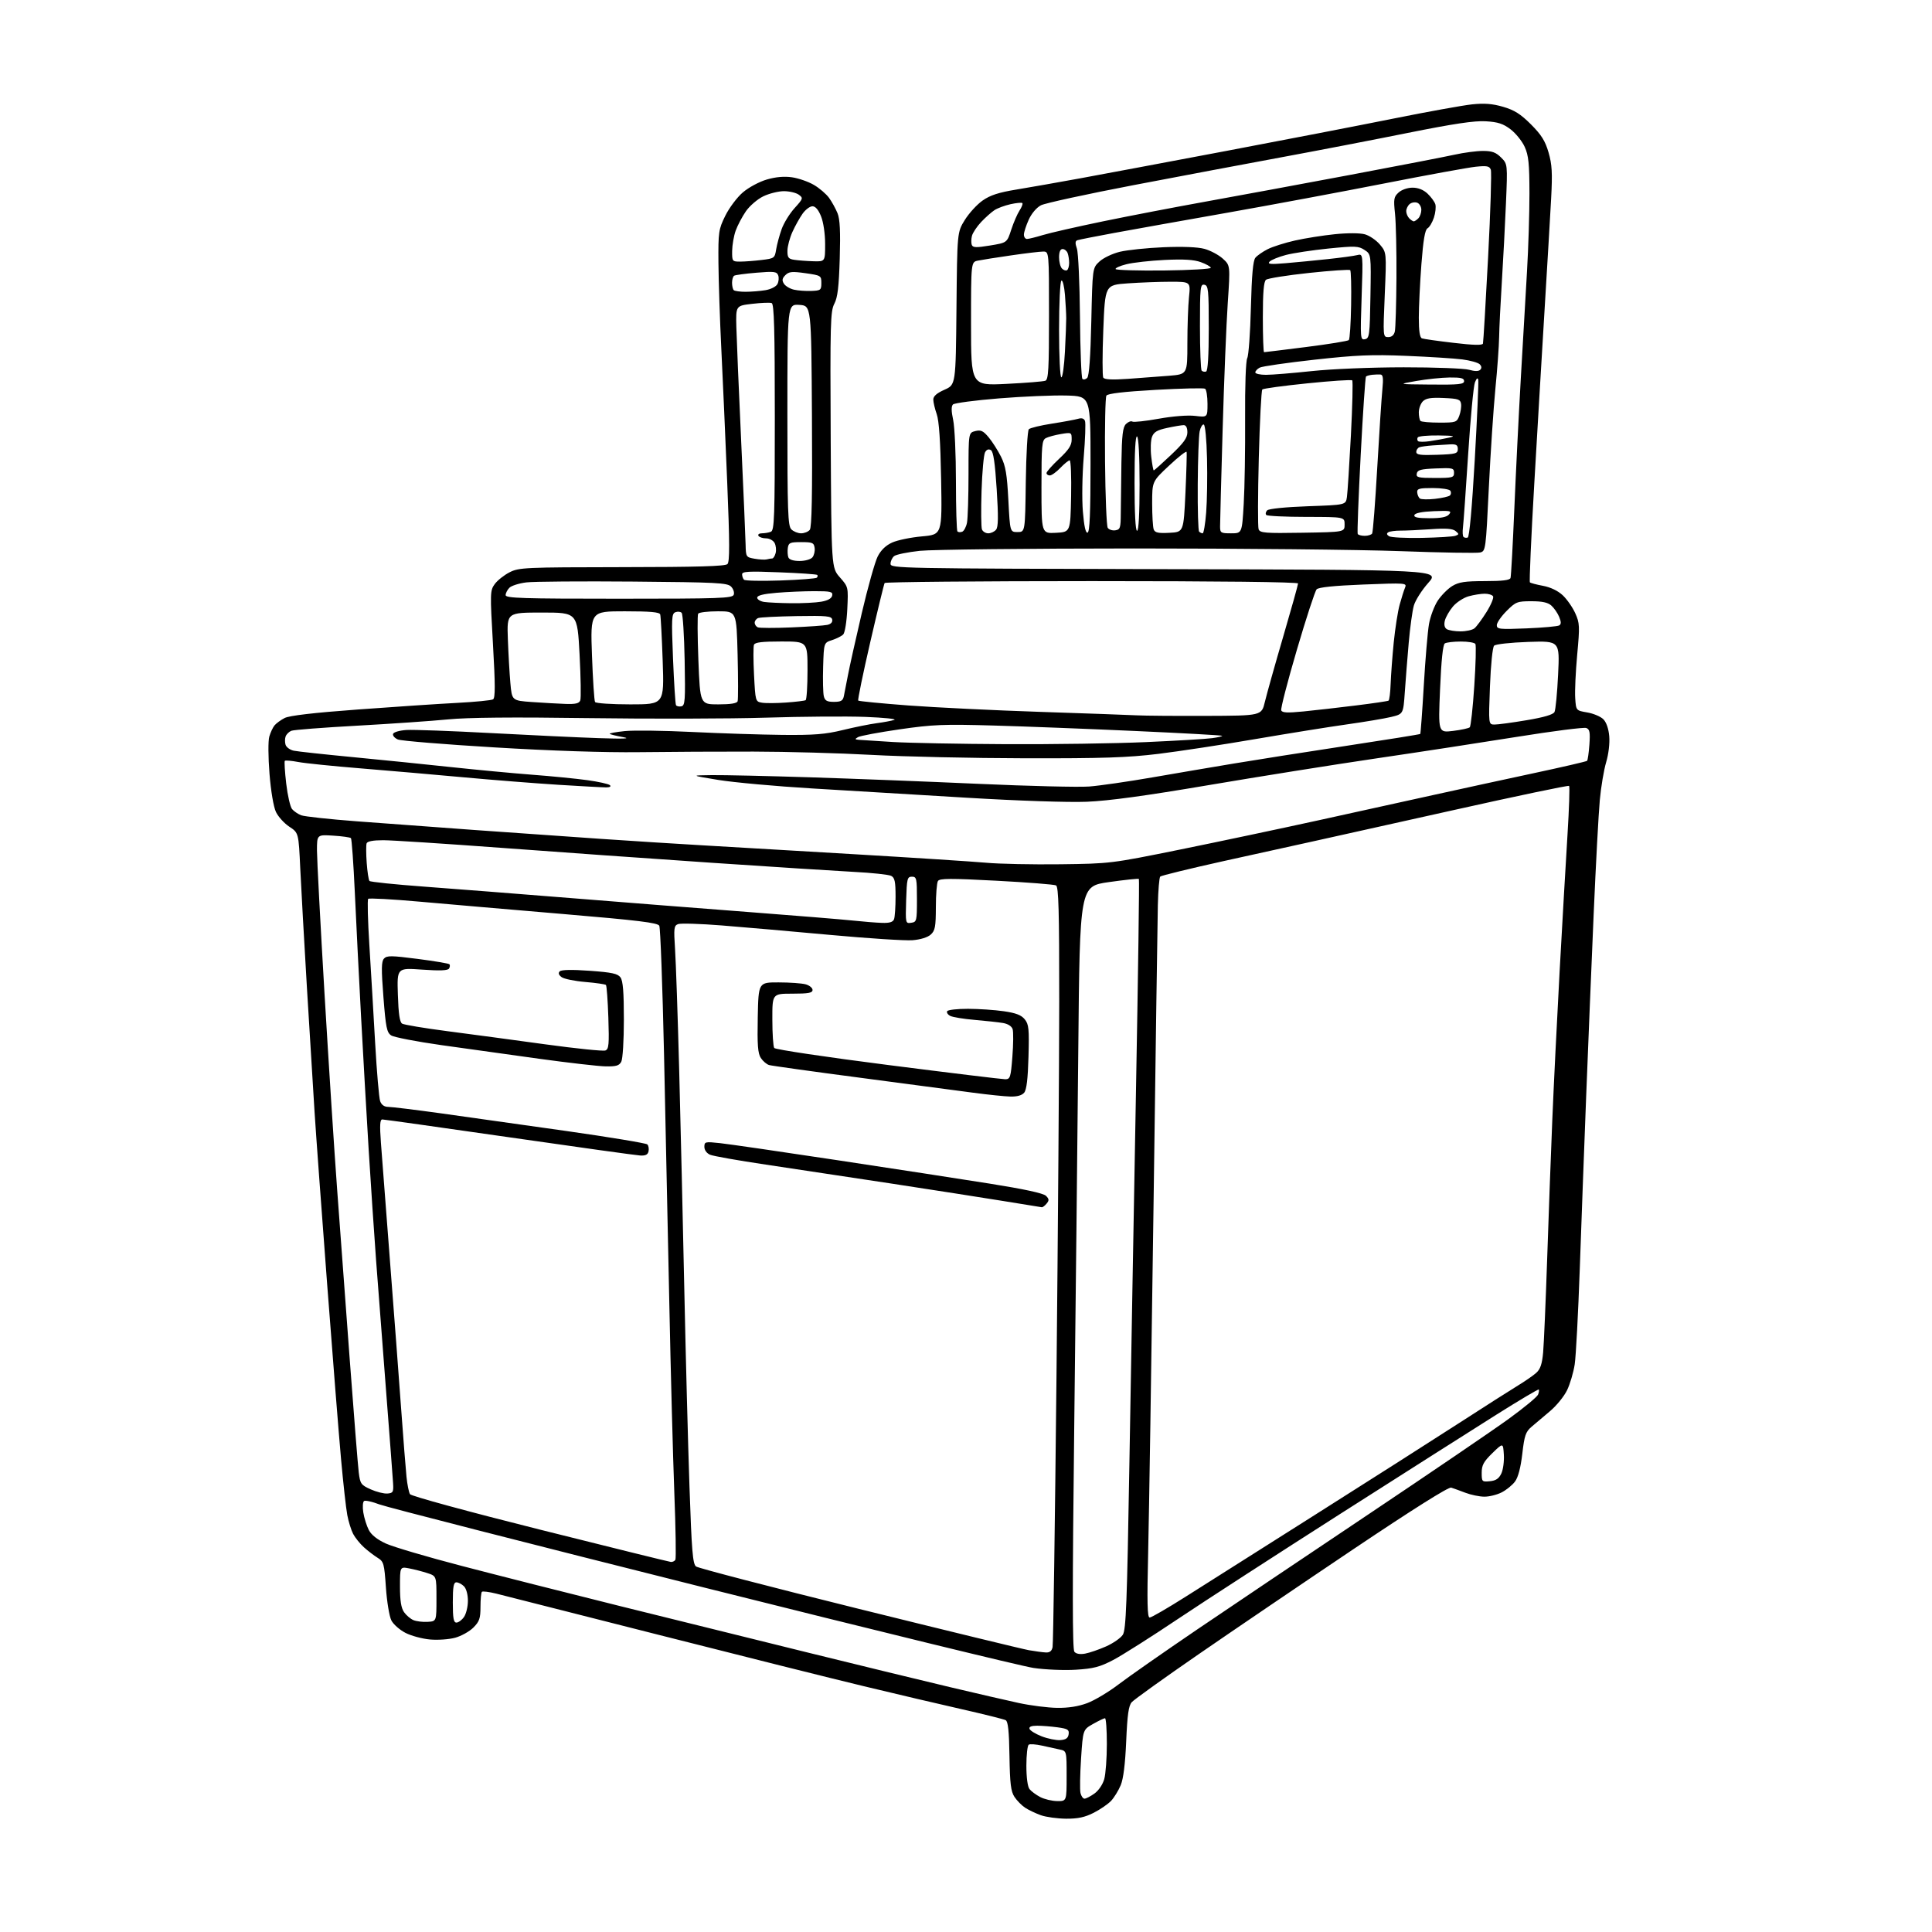 <?xml version="1.0" encoding="UTF-8" standalone="no"?>
<svg 
  version="1.1" 
  xmlns="http://www.w3.org/2000/svg" 
  xmlns:xlink="http://www.w3.org/1999/xlink" 
  xmlns:svg="http://www.w3.org/2000/svg"
  xmlns:rdf="http://www.w3.org/1999/02/22-rdf-syntax-ns#"
  xmlns:cc="http://creativecommons.org/ns#"
  xmlns:dc="http://purl.org/dc/elements/1.1/"
  viewBox="0 0 768 768"
  width="768"
  height="768"
>
<style>svg {background-color: white; }</style>"
<path stroke="none" fill="black" fill-rule="evenodd" d="M423.78,722.96C420.33,722.93 415.82,722.31 413.76,721.58C411.70,720.84 408.90,719.51 407.52,718.61C406.15,717.71 404.23,715.76 403.26,714.28C401.83,712.10 401.46,709.05 401.28,698.05C401.13,688.23 400.72,684.31 399.78,683.80C399.08,683.42 391.30,681.48 382.50,679.48C373.70,677.49 356.15,673.37 343.50,670.32C330.85,667.28 293.95,658.04 261.50,649.79C229.05,641.54 200.17,634.21 197.31,633.50C194.46,632.79 191.87,632.46 191.56,632.77C191.25,633.08 191.00,635.77 191.00,638.74C191.00,643.35 190.58,644.57 188.16,647.00C186.59,648.56 183.33,650.37 180.91,651.03C178.48,651.69 173.99,652.00 170.93,651.72C167.86,651.45 163.48,650.27 161.20,649.10C158.91,647.93 156.38,645.71 155.58,644.15C154.77,642.59 153.80,636.73 153.41,631.09C152.75,621.49 152.54,620.75 150.10,619.24C148.67,618.36 146.22,616.48 144.66,615.07C143.10,613.66 141.17,611.26 140.38,609.75C139.59,608.24 138.54,604.86 138.05,602.25C137.55,599.64 136.44,589.62 135.57,580.00C134.70,570.38 132.22,539.10 130.05,510.50C127.88,481.90 125.62,451.07 125.04,442.00C124.46,432.93 123.09,410.65 122.00,392.50C120.92,374.35 119.73,353.10 119.36,345.28C118.70,331.06 118.70,331.06 115.00,328.62C112.97,327.28 110.58,324.64 109.69,322.76C108.74,320.76 107.68,314.49 107.13,307.58C106.60,300.88 106.56,294.53 107.05,292.81C107.53,291.16 108.46,289.15 109.14,288.34C109.81,287.53 111.61,286.22 113.15,285.42C115.02,284.46 124.66,283.33 142.22,282.04C156.67,280.97 174.42,279.79 181.66,279.41C188.90,279.03 195.35,278.40 196.00,278.00C196.90,277.44 196.89,272.30 195.96,256.05C194.78,235.57 194.81,234.73 196.68,232.16C197.75,230.70 200.40,228.60 202.56,227.50C206.30,225.60 208.53,225.50 247.25,225.45C277.25,225.42 288.30,225.10 289.17,224.23C290.09,223.31 290.07,215.86 289.08,191.77C288.38,174.57 287.33,150.82 286.75,139.00C286.16,127.17 285.65,111.65 285.59,104.50C285.50,92.18 285.65,91.20 288.31,85.78C289.86,82.63 292.99,78.45 295.28,76.49C297.62,74.49 301.81,72.24 304.82,71.36C308.40,70.32 311.75,70.03 314.85,70.48C317.41,70.85 321.30,72.20 323.50,73.48C325.70,74.76 328.42,77.09 329.56,78.65C330.69,80.22 332.20,82.96 332.93,84.76C333.89,87.13 334.13,91.99 333.81,102.76C333.47,114.08 332.97,118.25 331.66,120.75C330.10,123.72 329.97,128.49 330.22,174.84C330.50,225.67 330.50,225.67 333.86,229.50C337.23,233.33 337.23,233.33 336.81,242.17C336.57,247.12 335.86,251.54 335.19,252.21C334.54,252.86 332.54,253.87 330.75,254.45C327.50,255.50 327.50,255.50 327.21,265.00C327.05,270.23 327.17,275.51 327.48,276.75C327.92,278.54 328.74,279.00 331.50,279.00C334.28,279.00 335.06,278.56 335.44,276.75C335.71,275.51 336.43,271.80 337.05,268.50C337.67,265.20 340.15,254.07 342.56,243.77C344.97,233.47 347.82,223.31 348.90,221.20C350.20,218.65 352.13,216.80 354.68,215.65C356.78,214.71 362.10,213.61 366.50,213.22C374.50,212.50 374.50,212.50 374.11,190.50C373.84,175.42 373.29,167.28 372.36,164.62C371.61,162.49 371.00,159.88 371.00,158.82C371.00,157.49 372.40,156.27 375.46,154.92C379.92,152.94 379.92,152.94 380.21,122.64C380.50,92.34 380.50,92.34 383.52,87.45C385.19,84.76 388.36,81.29 390.58,79.73C393.61,77.60 396.94,76.51 404.05,75.35C409.25,74.49 420.70,72.48 429.50,70.87C438.30,69.25 464.40,64.36 487.50,59.99C510.60,55.62 540.52,49.83 554.00,47.12C567.48,44.41 581.49,41.88 585.14,41.49C590.08,40.97 593.24,41.22 597.52,42.46C601.98,43.76 604.44,45.31 608.57,49.43C612.72,53.59 614.24,56.01 615.57,60.59C616.96,65.39 617.15,68.68 616.60,78.97C616.23,85.86 615.07,105.45 614.03,122.50C612.99,139.55 611.13,170.93 609.90,192.24C608.66,213.55 607.88,231.22 608.16,231.49C608.44,231.77 610.80,232.40 613.41,232.88C616.38,233.44 619.29,234.84 621.21,236.63C622.89,238.21 625.12,241.41 626.18,243.75C627.96,247.69 628.01,248.91 626.96,260.25C626.34,266.99 625.98,274.74 626.17,277.48C626.50,282.45 626.50,282.45 630.96,283.21C633.41,283.63 636.28,284.84 637.34,285.90C638.55,287.10 639.44,289.66 639.70,292.67C639.94,295.47 639.43,299.81 638.47,303.00C637.57,306.02 636.43,312.77 635.95,318.00C635.46,323.23 634.36,343.70 633.50,363.50C632.65,383.30 631.30,415.93 630.52,436.00C629.74,456.07 628.59,486.90 627.98,504.50C627.36,522.10 626.46,539.13 625.97,542.35C625.48,545.57 624.11,550.20 622.93,552.64C621.75,555.08 618.70,558.83 616.14,560.97C613.59,563.11 610.29,565.91 608.80,567.18C606.47,569.18 605.98,570.64 605.14,577.89C604.51,583.34 603.50,587.20 602.27,588.89C601.22,590.33 598.81,592.29 596.93,593.25C595.04,594.21 591.92,594.98 590.00,594.95C588.08,594.93 584.70,594.23 582.50,593.39C580.30,592.55 577.76,591.63 576.87,591.35C575.83,591.02 561.68,599.93 538.37,615.57C518.09,629.19 490.25,648.08 476.49,657.57C462.73,667.05 450.76,675.64 449.87,676.66C448.64,678.07 448.13,681.66 447.68,692.17C447.29,701.24 446.56,707.12 445.50,709.65C444.62,711.75 442.91,714.54 441.70,715.84C440.49,717.13 437.38,719.28 434.78,720.60C431.24,722.40 428.50,722.99 423.78,722.96zM420.25,715.96C424.00,716.00 424.00,716.00 424.00,706.02C424.00,696.04 424.00,696.04 421.25,695.46C419.74,695.14 416.56,694.45 414.20,693.91C411.83,693.38 409.47,693.21 408.95,693.53C408.43,693.85 408.00,697.61 408.00,701.87C408.00,706.56 408.49,710.24 409.25,711.20C409.94,712.07 411.85,713.49 413.50,714.35C415.15,715.21 418.19,715.94 420.25,715.96zM431.11,715.00C431.71,715.00 433.48,714.08 435.06,712.96C436.72,711.77 438.36,709.35 438.96,707.21C439.53,705.17 439.99,698.89 439.99,693.25C440.00,687.61 439.66,683.01 439.25,683.02C438.84,683.03 436.70,684.05 434.50,685.30C430.50,687.56 430.50,687.56 429.74,699.03C429.33,705.34 429.22,711.51 429.51,712.75C429.80,713.99 430.52,715.00 431.11,715.00zM421.50,691.72C423.70,691.56 424.58,690.94 424.80,689.39C425.06,687.58 424.45,687.20 420.41,686.64C417.83,686.29 414.17,686.00 412.28,686.00C409.97,686.00 408.97,686.41 409.25,687.25C409.48,687.94 411.65,689.27 414.08,690.22C416.51,691.16 419.85,691.84 421.50,691.72zM420.21,678.90C424.67,678.97 428.70,678.33 432.21,677.01C435.12,675.92 440.76,672.55 444.73,669.51C448.71,666.47 462.74,656.68 475.90,647.74C489.07,638.81 519.79,618.15 544.17,601.84C568.55,585.52 593.51,568.54 599.64,564.09C605.77,559.65 611.07,555.27 611.41,554.36C611.76,553.46 611.88,552.55 611.68,552.35C611.48,552.15 603.94,556.63 594.91,562.31C585.88,567.99 558.02,585.70 533.00,601.65C507.98,617.61 478.82,636.48 468.22,643.58C457.62,650.69 446.06,658.01 442.54,659.86C437.20,662.65 434.73,663.30 427.69,663.74C423.05,664.03 415.48,663.72 410.87,663.04C406.27,662.37 347.03,647.91 279.23,630.90C211.44,613.89 153.65,599.10 150.83,598.03C148.00,596.95 145.26,596.34 144.74,596.66C144.21,596.99 144.07,599.04 144.42,601.23C144.77,603.42 145.75,606.55 146.60,608.19C147.61,610.15 149.96,612.01 153.41,613.59C156.30,614.91 169.88,618.92 183.59,622.49C197.29,626.07 225.60,633.25 246.50,638.45C267.40,643.64 301.15,652.00 321.50,657.01C341.85,662.03 367.05,668.15 377.50,670.63C387.95,673.11 400.32,675.96 405.00,676.97C409.68,677.98 416.52,678.85 420.21,678.90zM431.34,657.34C433.08,657.03 436.82,655.74 439.67,654.48C442.51,653.22 445.51,651.13 446.34,649.84C447.61,647.86 448.01,637.38 448.94,582.50C449.54,546.75 450.72,479.76 451.57,433.64C452.42,387.52 452.94,349.61 452.73,349.40C452.52,349.18 447.14,349.75 440.79,350.65C429.24,352.29 429.24,352.29 428.64,416.90C428.31,452.43 427.57,520.60 427.01,568.39C426.27,631.24 426.29,655.64 427.08,656.60C427.78,657.44 429.32,657.71 431.34,657.34zM415.73,656.88C417.29,656.96 418.10,656.32 418.42,654.75C418.68,653.51 419.37,605.48 419.96,548.00C420.55,490.52 421.05,423.05 421.06,398.06C421.07,361.96 420.81,352.49 419.79,351.96C419.08,351.59 408.41,350.75 396.09,350.10C377.83,349.13 373.52,349.15 372.85,350.21C372.40,350.92 372.02,355.59 372.02,360.60C372.00,368.43 371.72,369.94 369.98,371.51C368.76,372.62 365.91,373.50 362.73,373.75C359.86,373.98 345.12,373.03 330.00,371.64C314.88,370.25 295.50,368.56 286.94,367.88C278.38,367.20 270.56,366.96 269.55,367.34C267.91,367.97 267.79,368.93 268.34,377.27C268.68,382.35 269.42,404.05 269.99,425.50C270.55,446.95 271.47,486.10 272.02,512.50C272.58,538.90 273.50,574.23 274.08,591.00C274.95,616.55 275.38,621.69 276.68,622.70C277.53,623.35 306.64,630.93 341.37,639.54C376.09,648.14 406.52,655.54 409.00,655.98C411.48,656.41 414.50,656.82 415.73,656.88zM170.00,644.71C173.50,644.50 173.50,644.50 173.50,635.50C173.50,626.51 173.50,626.51 169.89,625.33C167.90,624.68 164.64,623.84 162.64,623.46C159.00,622.78 159.00,622.78 159.00,630.67C159.00,636.29 159.46,639.21 160.61,640.85C161.49,642.11 163.18,643.54 164.36,644.03C165.54,644.52 168.07,644.83 170.00,644.71zM181.44,645.00C182.24,645.00 183.59,644.00 184.44,642.78C185.30,641.56 186.00,638.66 186.00,636.35C186.00,633.86 185.36,631.50 184.43,630.57C183.56,629.71 182.21,629.00 181.43,629.00C180.31,629.00 180.00,630.73 180.00,637.00C180.00,643.30 180.31,645.00 181.44,645.00zM457.01,643.00C457.68,643.00 464.14,639.26 471.37,634.68C478.59,630.10 501.79,615.42 522.93,602.05C544.07,588.68 569.72,572.34 579.93,565.74C590.14,559.14 600.75,552.38 603.50,550.71C606.25,549.04 609.48,546.80 610.68,545.73C612.31,544.27 613.00,542.23 613.42,537.64C613.72,534.26 614.44,517.55 615.02,500.50C615.59,483.45 616.50,458.70 617.05,445.50C617.59,432.30 618.91,405.52 619.98,386.00C621.06,366.48 622.46,342.05 623.11,331.72C623.75,321.39 624.04,312.70 623.74,312.41C623.45,312.12 602.80,316.44 577.85,322.02C552.91,327.60 527.55,333.24 521.50,334.56C515.45,335.87 499.57,339.38 486.21,342.34C472.85,345.31 461.60,348.06 461.21,348.45C460.82,348.84 460.39,353.96 460.26,359.83C460.13,365.70 459.35,420.00 458.53,480.50C457.71,541.00 456.76,602.31 456.42,616.75C455.93,637.06 456.07,643.00 457.01,643.00zM266.69,620.90C267.35,620.96 268.14,620.57 268.47,620.06C268.79,619.54 268.60,607.50 268.05,593.31C267.51,579.11 266.61,545.23 266.06,518.00C265.50,490.77 264.56,446.23 263.96,419.00C263.36,391.77 262.51,368.82 262.08,368.00C261.44,366.80 253.82,365.87 223.89,363.34C203.33,361.60 177.61,359.39 166.75,358.42C155.89,357.45 146.71,356.95 146.36,357.31C146.00,357.67 146.21,365.96 146.83,375.73C147.44,385.50 148.47,402.95 149.12,414.50C149.77,426.05 150.67,436.51 151.12,437.75C151.66,439.21 152.77,440.00 154.31,440.00C155.61,440.00 164.96,441.14 175.08,442.54C185.21,443.94 207.66,447.10 224.98,449.57C242.29,452.03 256.84,454.44 257.32,454.92C257.80,455.40 258.02,456.62 257.81,457.64C257.53,459.00 256.63,459.45 254.46,459.33C252.83,459.24 229.39,455.98 202.36,452.08C175.33,448.19 152.66,445.00 151.98,445.00C151.04,445.00 150.90,447.19 151.42,454.25C151.80,459.34 153.41,480.38 155.00,501.00C156.60,521.62 158.61,548.17 159.46,560.00C160.32,571.83 161.27,584.00 161.59,587.07C161.90,590.13 162.52,593.23 162.98,593.96C163.44,594.71 185.87,600.83 214.65,608.05C242.62,615.06 266.04,620.85 266.69,620.90zM154.00,593.70C156.26,593.52 156.48,593.12 156.25,589.50C156.12,587.30 154.87,570.88 153.48,553.00C152.09,535.12 150.30,511.73 149.50,501.00C148.71,490.27 147.38,470.48 146.55,457.00C145.73,443.52 144.36,419.68 143.52,404.00C142.68,388.32 141.56,366.11 141.04,354.63C140.51,343.15 139.82,333.49 139.50,333.17C139.18,332.85 136.02,332.40 132.46,332.18C126.00,331.77 126.00,331.77 126.00,338.13C126.01,341.64 127.36,367.23 129.00,395.00C130.65,422.77 132.91,457.88 134.03,473.00C135.14,488.12 137.40,518.50 139.03,540.50C140.67,562.50 142.28,582.68 142.61,585.34C143.17,589.83 143.50,590.30 147.36,592.04C149.64,593.06 152.62,593.81 154.00,593.70zM592.24,588.81C594.63,588.58 595.83,587.78 596.80,585.75C597.52,584.24 597.97,580.86 597.80,578.25C597.50,573.50 597.50,573.50 593.25,577.63C589.77,581.02 589.00,582.43 589.00,585.45C589.00,588.99 589.12,589.12 592.24,588.81zM414.13,479.90C413.78,479.85 406.75,478.71 398.50,477.37C390.25,476.03 370.23,472.91 354.00,470.43C337.77,467.96 315.50,464.60 304.50,462.96C293.50,461.33 283.49,459.56 282.25,459.02C280.92,458.44 280.00,457.17 280.00,455.89C280.00,453.85 280.31,453.78 286.25,454.42C289.69,454.79 310.50,457.81 332.50,461.14C354.50,464.46 381.89,468.67 393.37,470.50C407.17,472.69 414.77,474.34 415.79,475.36C417.06,476.63 417.10,477.17 416.04,478.45C415.33,479.30 414.47,479.96 414.13,479.90zM401.63,435.90C399.36,435.84 392.77,435.16 387.00,434.39C381.23,433.61 360.98,430.93 342.00,428.43C323.02,425.94 306.70,423.66 305.72,423.37C304.75,423.08 303.27,421.82 302.44,420.56C301.25,418.74 301.00,415.40 301.22,404.38C301.50,390.50 301.50,390.50 309.50,390.52C313.90,390.52 318.74,390.87 320.25,391.28C321.76,391.70 323.00,392.70 323.00,393.52C323.00,394.70 321.40,395.00 315.00,395.00C307.00,395.00 307.00,395.00 307.02,405.25C307.02,410.89 307.36,415.99 307.77,416.59C308.17,417.19 328.51,420.23 353.00,423.35C377.48,426.48 398.45,429.02 399.62,429.02C401.57,429.00 401.80,428.28 402.44,420.02C402.83,415.08 402.87,410.18 402.54,409.12C402.17,407.95 400.69,407.00 398.72,406.66C396.95,406.36 391.90,405.81 387.50,405.43C383.10,405.06 378.70,404.34 377.72,403.83C376.74,403.32 376.21,402.47 376.53,401.95C376.85,401.43 380.58,401.01 384.81,401.02C389.04,401.03 395.43,401.46 399.00,401.98C403.83,402.67 405.98,403.50 407.34,405.18C408.97,407.18 409.15,408.98 408.84,420.08C408.60,428.87 408.08,433.20 407.13,434.35C406.22,435.44 404.34,435.96 401.63,435.90zM240.71,423.90C237.85,423.84 226.05,422.49 214.50,420.90C202.95,419.30 185.40,416.85 175.50,415.46C165.60,414.06 156.60,412.32 155.50,411.59C153.76,410.44 153.36,408.47 152.42,396.38C151.55,385.19 151.59,382.22 152.64,381.06C153.78,379.81 155.52,379.83 166.01,381.18C172.64,382.03 178.32,382.99 178.63,383.30C178.95,383.61 178.88,384.38 178.50,385.01C178.00,385.81 174.89,385.94 167.80,385.44C157.81,384.73 157.81,384.73 158.16,395.40C158.40,403.00 158.89,406.32 159.85,406.91C160.60,407.37 168.70,408.72 177.85,409.91C187.01,411.10 204.53,413.45 216.78,415.14C229.03,416.82 239.77,417.92 240.65,417.58C242.02,417.06 242.18,415.23 241.83,404.52C241.60,397.68 241.17,391.84 240.87,391.54C240.58,391.24 236.88,390.71 232.66,390.35C228.43,390.00 224.20,389.13 223.24,388.42C222.08,387.56 221.83,386.80 222.50,386.13C223.15,385.47 227.35,385.39 234.40,385.90C243.27,386.54 245.55,387.03 246.65,388.53C247.64,389.89 248.00,394.33 248.00,405.26C248.00,413.60 247.55,420.98 246.96,422.07C246.13,423.62 244.91,423.98 240.71,423.90zM350.64,366.86C353.59,366.96 354.96,366.54 355.39,365.42C355.73,364.55 356.00,360.51 356.00,356.45C356.00,350.43 355.68,348.90 354.25,348.17C353.29,347.67 346.65,346.96 339.50,346.59C332.35,346.21 306.93,344.59 283.00,342.97C259.07,341.35 221.28,338.67 199.00,337.01C176.72,335.36 155.72,334.00 152.33,334.00C148.30,334.00 146.02,334.43 145.73,335.25C145.50,335.94 145.51,339.43 145.77,343.00C146.03,346.57 146.53,349.81 146.87,350.20C147.22,350.58 156.95,351.59 168.50,352.44C180.05,353.30 206.15,355.33 226.50,356.97C246.85,358.61 278.80,361.11 297.50,362.54C316.20,363.97 334.88,365.49 339.00,365.93C343.12,366.37 348.36,366.79 350.64,366.86zM362.21,366.82C364.40,366.51 364.50,366.12 364.50,357.50C364.50,349.17 364.35,348.50 362.50,348.50C360.66,348.50 360.48,349.26 360.21,357.82C359.93,367.04 359.95,367.15 362.21,366.82zM421.50,343.56C441.38,343.31 441.67,343.27 469.00,337.73C484.12,334.66 509.10,329.38 524.50,326.00C539.90,322.63 560.60,318.07 570.50,315.87C580.40,313.68 597.93,309.87 609.46,307.40C620.98,304.94 630.63,302.71 630.89,302.44C631.16,302.17 631.57,299.27 631.81,295.99C632.16,291.09 631.94,289.91 630.57,289.39C629.66,289.04 617.34,290.61 603.20,292.88C589.07,295.15 563.77,299.03 547.00,301.49C530.23,303.96 500.30,308.73 480.50,312.09C455.26,316.37 440.77,318.35 432.00,318.71C424.66,319.00 405.05,318.35 384.50,317.12C365.25,315.97 337.57,314.31 323.00,313.43C308.43,312.56 291.55,311.02 285.50,310.03C274.50,308.22 274.50,308.22 283.00,308.12C287.68,308.07 305.23,308.46 322.00,308.99C338.77,309.52 368.93,310.69 389.00,311.59C409.07,312.49 428.88,312.97 433.00,312.65C437.12,312.33 448.38,310.71 458.00,309.04C467.62,307.37 482.25,304.88 490.50,303.51C498.75,302.13 518.72,298.99 534.88,296.53C551.04,294.08 564.40,291.93 564.57,291.76C564.73,291.60 565.37,282.92 565.98,272.48C566.59,262.04 567.52,251.04 568.05,248.04C568.58,245.04 570.15,240.86 571.54,238.75C572.94,236.65 575.52,234.04 577.29,232.96C579.90,231.37 582.34,231.01 590.28,231.00C597.22,231.00 600.18,230.64 600.46,229.75C600.68,229.06 601.36,216.80 601.96,202.50C602.56,188.20 603.72,164.80 604.54,150.50C605.35,136.20 606.46,117.01 607.01,107.85C607.55,98.69 607.99,84.74 607.98,76.85C607.96,65.00 607.63,61.78 606.09,58.38C605.06,56.12 602.54,52.99 600.49,51.42C597.54,49.17 595.48,48.50 590.63,48.21C586.11,47.94 577.92,49.17 559.50,52.86C545.75,55.63 523.25,59.96 509.50,62.50C495.75,65.04 469.26,70.03 450.63,73.59C432.00,77.16 415.43,80.76 413.80,81.60C412.06,82.50 410.06,84.85 408.94,87.32C407.90,89.62 407.03,92.29 407.02,93.25C407.01,94.21 407.56,95.00 408.25,94.99C408.94,94.98 411.75,94.29 414.50,93.45C417.25,92.60 428.05,90.14 438.50,87.98C448.95,85.82 467.40,82.28 479.50,80.10C491.60,77.92 517.25,73.18 536.50,69.56C555.75,65.94 574.51,62.31 578.20,61.49C581.88,60.67 586.96,60.00 589.49,60.00C593.11,60.00 594.64,60.55 596.70,62.61C599.30,65.21 599.30,65.21 598.64,80.86C598.28,89.46 597.54,103.47 597.01,112.00C596.47,120.53 595.98,130.43 595.93,134.00C595.87,137.57 595.20,146.80 594.44,154.50C593.69,162.20 592.51,179.88 591.84,193.78C590.63,218.65 590.58,219.07 588.38,219.62C587.14,219.93 572.89,219.69 556.70,219.09C540.51,218.49 492.89,218.01 450.88,218.02C408.87,218.03 370.52,218.45 365.67,218.96C360.81,219.48 356.20,220.42 355.42,221.07C354.64,221.72 354.00,223.09 354.00,224.12C354.00,225.94 357.22,226.00 463.19,226.25C572.38,226.50 572.38,226.50 567.75,231.72C565.20,234.59 562.62,238.64 562.03,240.72C561.43,242.80 560.52,249.45 559.99,255.50C559.46,261.55 558.76,270.40 558.43,275.17C557.83,283.84 557.83,283.84 552.97,285.01C550.30,285.65 542.35,286.98 535.31,287.97C528.26,288.96 511.93,291.59 499.00,293.80C486.07,296.02 468.75,298.66 460.50,299.67C448.25,301.16 438.54,301.49 407.50,301.43C386.60,301.39 359.15,300.78 346.50,300.08C333.85,299.38 312.70,298.79 299.50,298.77C286.30,298.75 265.82,298.85 254.00,299.00C240.46,299.17 219.17,298.47 196.50,297.10C176.70,295.91 159.45,294.50 158.17,293.96C156.89,293.41 156.03,292.42 156.25,291.74C156.48,291.04 158.81,290.36 161.58,290.18C164.29,290.01 179.32,290.56 195.00,291.40C210.68,292.24 230.03,293.15 238.00,293.42C248.04,293.76 251.01,293.63 247.65,293.02C244.99,292.54 242.61,291.95 242.38,291.71C242.14,291.47 244.83,290.99 248.36,290.62C251.88,290.26 263.93,290.42 275.13,290.97C286.33,291.52 302.48,292.04 311.00,292.13C323.66,292.25 328.06,291.90 335.00,290.21C339.68,289.07 345.75,287.84 348.50,287.48C351.25,287.12 354.40,286.53 355.50,286.17C356.60,285.80 351.43,285.27 344.00,284.98C336.57,284.70 318.80,284.83 304.50,285.28C290.20,285.72 258.48,285.80 234.00,285.46C203.61,285.03 185.85,285.20 178.00,285.98C171.68,286.60 155.47,287.72 142.00,288.47C128.53,289.21 116.75,290.12 115.83,290.49C114.91,290.85 113.88,291.86 113.55,292.72C113.22,293.58 113.21,295.09 113.52,296.07C113.84,297.06 115.31,298.11 116.80,298.42C118.28,298.73 128.95,299.89 140.50,300.99C152.05,302.10 169.60,303.88 179.50,304.95C189.40,306.01 203.80,307.37 211.50,307.96C219.20,308.54 229.10,309.52 233.50,310.13C237.90,310.74 241.93,311.63 242.45,312.12C243.02,312.65 242.42,313.00 240.95,313.00C239.60,313.00 231.07,312.53 222.00,311.97C212.93,311.40 196.05,310.07 184.50,309.01C172.95,307.95 154.50,306.35 143.50,305.45C132.50,304.56 121.29,303.42 118.59,302.91C115.89,302.40 113.47,302.19 113.22,302.44C112.98,302.69 113.22,306.75 113.77,311.46C114.32,316.16 115.37,320.74 116.09,321.61C116.82,322.49 118.47,323.61 119.75,324.09C121.03,324.58 130.95,325.66 141.79,326.48C152.63,327.30 173.88,328.87 189.00,329.96C204.12,331.05 226.62,332.63 239.00,333.47C251.38,334.32 269.15,335.44 278.50,335.98C287.85,336.52 315.07,338.11 339.00,339.53C362.93,340.94 386.77,342.48 392.00,342.95C397.23,343.43 410.50,343.70 421.50,343.56zM400.00,295.82C418.43,295.91 443.40,295.54 455.50,295.00C467.60,294.46 479.45,293.76 481.84,293.43C484.23,293.11 486.02,292.69 485.82,292.49C485.62,292.29 470.17,291.43 451.48,290.59C432.79,289.74 407.38,288.76 395.00,288.41C375.01,287.84 370.83,288.01 357.57,289.93C349.36,291.12 341.94,292.51 341.07,293.02C339.73,293.80 339.79,293.96 341.50,294.10C342.60,294.19 348.68,294.58 355.00,294.96C361.32,295.34 381.57,295.73 400.00,295.82zM577.61,290.55C580.85,290.15 583.84,289.51 584.25,289.11C584.67,288.72 585.48,281.32 586.05,272.68C586.63,264.04 586.82,256.52 586.49,255.98C586.16,255.44 583.55,255.01 580.69,255.02C577.84,255.02 574.98,255.36 574.34,255.77C573.58,256.25 572.93,262.54 572.45,273.89C571.71,291.27 571.71,291.27 577.61,290.55zM594.10,288.02C595.42,288.03 601.15,287.26 606.83,286.30C613.77,285.14 617.42,284.06 617.94,283.03C618.37,282.19 619.02,275.48 619.37,268.13C620.02,254.76 620.02,254.76 607.51,255.17C600.51,255.41 594.54,256.06 593.93,256.67C593.32,257.28 592.61,264.22 592.28,272.87C591.70,288.00 591.70,288.00 594.10,288.02zM479.50,284.57C501.50,284.50 501.50,284.50 502.81,279.00C503.53,275.98 506.79,264.36 510.06,253.19C513.33,242.02 516.00,232.46 516.00,231.94C516.00,231.36 484.47,231.00 434.06,231.00C388.99,231.00 351.91,231.34 351.66,231.75C351.40,232.16 348.83,242.74 345.94,255.26C343.05,267.78 340.90,278.24 341.16,278.49C341.42,278.75 350.37,279.62 361.06,280.43C371.75,281.23 395.35,282.38 413.50,282.98C431.65,283.58 448.98,284.20 452.00,284.36C455.02,284.52 467.40,284.62 479.50,284.57zM518.15,282.81C522.74,282.36 532.09,281.29 538.93,280.44C545.76,279.60 551.63,278.73 551.96,278.52C552.30,278.32 552.68,275.30 552.80,271.82C552.93,268.35 553.48,260.95 554.03,255.39C554.59,249.83 555.64,243.08 556.38,240.39C557.12,237.70 558.08,234.64 558.53,233.59C559.32,231.73 558.82,231.69 541.93,232.36C530.26,232.82 524.15,233.45 523.38,234.27C522.75,234.95 519.21,245.76 515.53,258.30C511.84,270.84 509.04,281.67 509.31,282.37C509.68,283.34 511.72,283.44 518.15,282.81zM270.84,280.78C272.33,280.48 272.46,278.58 272.16,262.48C271.97,252.59 271.44,244.10 270.97,243.62C270.51,243.13 269.39,243.02 268.48,243.37C266.98,243.94 266.89,245.74 267.53,261.75C267.93,271.51 268.46,279.86 268.72,280.31C268.98,280.75 269.93,280.96 270.84,280.78zM224.78,279.82C228.79,279.96 230.21,279.62 230.67,278.42C231.00,277.55 230.87,269.34 230.39,260.17C229.50,243.50 229.50,243.50 215.50,243.50C201.50,243.50 201.50,243.50 201.88,254.00C202.09,259.77 202.54,267.65 202.88,271.50C203.50,278.50 203.50,278.50 211.50,279.07C215.90,279.38 221.88,279.72 224.78,279.82zM250.57,280.00C264.02,280.00 264.02,280.00 263.43,262.75C263.10,253.26 262.66,244.94 262.45,244.25C262.16,243.33 258.45,243.00 248.37,243.00C234.69,243.00 234.69,243.00 235.32,260.56C235.67,270.22 236.22,278.54 236.54,279.06C236.86,279.58 243.17,280.00 250.57,280.00zM285.55,280.00C290.44,280.00 292.93,279.60 293.22,278.75C293.45,278.06 293.45,269.74 293.21,260.25C292.77,243.00 292.77,243.00 285.44,243.00C281.41,243.00 277.85,243.43 277.53,243.95C277.20,244.48 277.25,252.80 277.62,262.45C278.31,280.00 278.31,280.00 285.55,280.00zM312.50,279.27C316.35,279.00 319.84,278.57 320.25,278.33C320.66,278.08 321.00,272.73 321.00,266.44C321.00,255.00 321.00,255.00 310.61,255.00C302.90,255.00 300.08,255.34 299.71,256.32C299.43,257.05 299.44,262.43 299.74,268.27C300.28,278.77 300.31,278.90 302.89,279.33C304.33,279.58 308.65,279.55 312.50,279.27zM580.56,250.98C582.79,250.99 585.30,250.44 586.14,249.75C586.97,249.06 589.12,246.15 590.91,243.29C592.70,240.42 593.87,237.61 593.52,237.04C593.17,236.47 591.67,236.00 590.19,236.01C588.71,236.01 585.84,236.47 583.81,237.03C581.79,237.60 578.97,239.43 577.56,241.11C576.15,242.78 574.71,245.29 574.36,246.68C573.95,248.33 574.21,249.52 575.11,250.09C575.88,250.57 578.33,250.98 580.56,250.98zM314.50,249.41C321.10,249.13 327.54,248.68 328.82,248.41C330.28,248.11 331.02,247.33 330.82,246.30C330.54,244.89 328.75,244.71 316.65,244.91C309.03,245.04 302.17,245.38 301.40,245.68C300.63,245.97 300.00,246.80 300.00,247.52C300.00,248.24 300.56,249.08 301.25,249.38C301.94,249.67 307.90,249.69 314.50,249.41zM606.85,249.79C613.37,249.52 619.21,248.99 619.82,248.61C620.63,248.11 620.62,247.20 619.79,245.21C619.17,243.72 617.79,241.71 616.72,240.75C615.33,239.49 613.09,239.00 608.77,239.00C603.13,239.00 602.53,239.23 598.88,242.88C596.75,245.02 595.00,247.55 595.00,248.52C595.00,250.12 596.03,250.23 606.85,249.79zM314.50,239.79C318.90,239.84 324.30,239.57 326.49,239.18C329.12,238.71 330.59,237.88 330.81,236.73C331.11,235.21 330.23,235.00 323.72,235.00C319.64,235.00 312.86,235.29 308.65,235.65C303.42,236.09 301.00,236.70 301.00,237.58C301.00,238.29 302.24,239.05 303.75,239.28C305.26,239.51 310.10,239.74 314.50,239.79zM246.03,238.00C286.12,238.00 291.13,237.83 291.67,236.42C292.00,235.55 291.52,234.09 290.60,233.17C289.11,231.68 284.91,231.47 251.72,231.19C231.25,231.02 212.14,231.16 209.25,231.51C206.36,231.86 203.32,232.82 202.50,233.64C201.67,234.47 201.00,235.79 201.00,236.57C201.00,237.79 207.67,238.00 246.03,238.00zM310.28,230.75C317.86,230.49 324.35,229.98 324.70,229.64C325.05,229.29 325.12,228.79 324.87,228.54C324.62,228.28 317.79,227.81 309.70,227.50C297.62,227.02 295.00,227.16 295.00,228.29C295.00,229.05 295.34,230.02 295.75,230.45C296.16,230.88 302.70,231.01 310.28,230.75zM304.83,222.36C305.56,222.16 306.52,222.00 306.97,222.00C307.41,222.00 308.02,221.03 308.33,219.84C308.64,218.65 308.45,216.85 307.91,215.84C307.37,214.83 305.85,214.00 304.52,214.00C303.20,214.00 301.84,213.55 301.50,213.00C301.16,212.45 301.77,212.00 302.86,212.00C303.95,212.00 305.55,211.73 306.42,211.39C307.83,210.85 308.00,205.90 308.00,165.86C308.00,130.83 307.72,120.84 306.75,120.48C306.06,120.23 302.57,120.36 299.00,120.78C292.50,121.53 292.50,121.53 292.71,130.01C292.83,134.68 293.68,154.93 294.61,175.00C295.53,195.07 296.34,213.75 296.39,216.50C296.50,221.40 296.57,221.51 300.00,222.11C301.93,222.45 304.10,222.56 304.83,222.36zM317.85,223.00C320.03,223.00 322.28,222.36 322.95,221.56C323.61,220.76 324.01,219.07 323.83,217.81C323.54,215.75 322.96,215.50 318.50,215.50C314.03,215.50 313.47,215.75 313.17,217.82C312.99,219.10 313.09,220.79 313.39,221.57C313.73,222.47 315.38,223.00 317.85,223.00zM565.17,213.82C571.58,213.69 577.59,213.32 578.51,213.00C580.04,212.46 580.05,212.28 578.62,211.10C577.46,210.14 574.83,209.94 568.77,210.37C564.22,210.69 558.80,210.94 556.72,210.93C554.65,210.92 552.46,211.22 551.87,211.58C551.13,212.04 551.22,212.54 552.14,213.15C552.89,213.65 558.75,213.95 565.17,213.82zM583.44,213.69C584.10,213.47 585.14,202.01 586.23,182.92C587.18,166.19 587.81,151.82 587.63,151.00C587.42,150.01 586.97,150.34 586.31,152.00C585.75,153.38 584.54,166.20 583.62,180.50C582.70,194.80 581.77,207.92 581.55,209.66C581.33,211.40 581.43,213.10 581.76,213.43C582.10,213.77 582.85,213.88 583.44,213.69zM542.50,213.00C543.81,213.00 545.14,212.58 545.45,212.08C545.77,211.57 546.68,199.76 547.48,185.83C548.28,171.90 549.20,157.91 549.52,154.75C549.95,150.43 549.78,148.97 548.80,148.88C548.08,148.82 546.60,148.87 545.50,148.98C544.40,149.10 543.27,149.41 543.00,149.68C542.73,149.95 541.78,163.97 540.90,180.83C540.02,197.70 539.48,211.84 539.71,212.25C539.93,212.66 541.19,213.00 542.50,213.00zM318.45,212.00C319.72,212.00 321.26,211.39 321.89,210.63C322.70,209.65 322.95,196.95 322.76,165.38C322.50,121.50 322.50,121.50 317.75,121.20C313.00,120.89 313.00,120.89 313.00,164.87C313.00,203.53 313.19,209.05 314.57,210.43C315.44,211.29 317.18,212.00 318.45,212.00zM382.49,211.37C383.20,211.09 384.05,209.49 384.39,207.81C384.72,206.13 385.00,197.39 385.00,188.39C385.00,172.04 385.00,172.04 387.69,171.36C389.91,170.81 390.83,171.24 393.01,173.84C394.46,175.58 396.66,179.04 397.91,181.53C399.75,185.21 400.30,188.46 400.84,198.78C401.50,211.50 401.50,211.50 404.50,211.50C407.50,211.50 407.50,211.50 407.77,191.53C407.92,180.54 408.46,171.14 408.98,170.62C409.49,170.11 413.64,169.10 418.21,168.39C422.77,167.68 427.45,166.81 428.61,166.47C430.01,166.05 430.92,166.35 431.30,167.34C431.62,168.17 431.39,174.63 430.80,181.70C430.20,188.84 430.05,198.45 430.46,203.33C430.95,209.26 431.56,211.98 432.34,211.72C433.18,211.44 433.50,203.89 433.50,184.42C433.50,157.50 433.50,157.50 424.00,157.23C418.77,157.08 406.70,157.59 397.17,158.36C387.64,159.13 379.38,160.22 378.82,160.78C378.12,161.48 378.14,163.45 378.90,166.95C379.50,169.78 380.00,180.78 380.00,191.38C380.00,201.99 380.27,210.94 380.60,211.26C380.93,211.59 381.78,211.64 382.49,211.37zM392.85,212.00C393.90,212.00 395.29,211.36 395.94,210.57C396.84,209.49 396.90,205.50 396.20,194.46C395.53,183.94 394.88,179.54 393.90,178.94C393.00,178.38 392.20,178.68 391.58,179.79C391.05,180.73 390.42,187.66 390.18,195.20C389.94,202.73 390.01,209.60 390.34,210.45C390.67,211.30 391.80,212.00 392.85,212.00zM419.75,211.80C425.50,211.50 425.50,211.50 425.78,197.25C425.93,189.41 425.68,183.00 425.21,183.00C424.75,183.00 423.08,184.35 421.50,186.00C419.92,187.65 418.04,189.00 417.31,189.00C416.59,189.00 416.00,188.57 416.00,188.04C416.00,187.51 418.25,184.98 421.00,182.40C424.81,178.84 426.00,177.03 426.00,174.78C426.00,171.86 425.95,171.83 421.75,172.53C419.41,172.92 416.71,173.65 415.75,174.15C414.18,174.98 414.00,176.97 414.00,193.59C414.00,212.10 414.00,212.10 419.75,211.80zM464.87,211.80C470.50,211.50 470.50,211.50 471.23,196.00C471.62,187.47 471.83,180.12 471.69,179.65C471.55,179.18 468.41,181.63 464.72,185.10C458.00,191.39 458.00,191.39 458.00,200.12C458.00,204.91 458.28,209.57 458.62,210.46C459.12,211.75 460.42,212.03 464.87,211.80zM478.08,212.00C478.49,212.00 479.11,208.29 479.47,203.75C479.83,199.21 479.99,189.54 479.81,182.25C479.63,174.60 479.08,168.89 478.51,168.75C477.97,168.61 477.23,169.85 476.88,171.50C476.53,173.15 476.18,182.64 476.12,192.58C476.05,202.53 476.30,210.97 476.67,211.33C477.03,211.70 477.67,212.00 478.08,212.00zM489.36,212.00C493.72,212.00 493.72,212.00 494.40,200.25C494.78,193.79 495.02,178.54 494.95,166.36C494.87,153.43 495.22,143.45 495.80,142.36C496.34,141.34 497.00,132.30 497.25,122.27C497.59,109.21 498.10,103.59 499.04,102.45C499.77,101.57 501.97,100.04 503.93,99.05C505.89,98.06 510.77,96.51 514.77,95.61C518.76,94.71 525.90,93.58 530.63,93.10C535.73,92.58 540.58,92.60 542.55,93.14C544.38,93.65 547.07,95.48 548.53,97.21C551.18,100.37 551.18,100.37 550.46,117.18C549.75,133.85 549.76,134.00 551.85,134.00C553.22,134.00 554.14,133.21 554.47,131.75C554.75,130.51 555.04,120.95 555.11,110.50C555.18,100.05 554.92,88.56 554.54,84.97C553.92,79.10 554.06,78.25 555.97,76.52C557.20,75.41 559.55,74.60 561.52,74.60C563.74,74.60 565.83,75.43 567.46,76.96C568.84,78.26 570.23,80.15 570.56,81.17C570.88,82.20 570.63,84.60 570.00,86.51C569.37,88.42 568.22,90.34 567.46,90.76C566.46,91.32 565.77,95.38 565.03,105.02C564.47,112.44 564.00,122.00 564.00,126.28C564.00,131.60 564.40,134.20 565.25,134.51C565.94,134.76 571.61,135.56 577.85,136.29C585.76,137.23 589.29,137.31 589.50,136.57C589.66,135.98 590.58,120.58 591.54,102.34C592.50,84.10 592.98,68.40 592.62,67.45C592.07,66.01 591.07,65.82 586.62,66.28C583.68,66.58 567.37,69.56 550.39,72.90C533.40,76.24 505.32,81.48 488.00,84.54C470.68,87.59 450.43,91.22 443.00,92.58C435.57,93.95 428.95,95.26 428.29,95.49C427.39,95.80 427.34,96.67 428.08,98.81C428.64,100.40 429.18,112.53 429.30,125.77C429.41,139.00 429.85,150.18 430.27,150.60C430.69,151.02 431.55,150.85 432.18,150.22C432.95,149.45 433.49,141.91 433.81,127.80C434.28,106.54 434.28,106.54 437.04,103.97C438.55,102.55 442.20,100.81 445.15,100.09C448.09,99.38 455.90,98.56 462.50,98.28C470.12,97.96 476.06,98.19 478.79,98.93C481.15,99.57 484.42,101.31 486.07,102.80C489.06,105.50 489.06,105.50 488.05,120.50C487.49,128.75 486.57,151.47 486.01,171.00C485.45,190.53 484.99,207.74 485.00,209.25C485.00,211.83 485.27,212.00 489.36,212.00zM517.73,211.77C534.50,211.50 534.50,211.50 534.50,208.50C534.50,205.50 534.50,205.50 519.32,205.48C510.96,205.47 503.79,205.13 503.38,204.72C502.97,204.30 503.13,203.47 503.73,202.87C504.37,202.23 511.04,201.56 519.89,201.24C534.96,200.71 534.96,200.71 535.42,197.61C535.67,195.90 536.38,184.89 537.00,173.14C537.61,161.39 537.85,151.52 537.53,151.20C537.21,150.88 529.20,151.41 519.73,152.38C510.25,153.34 502.18,154.44 501.79,154.82C501.40,155.20 500.77,167.49 500.39,182.14C500.01,196.78 499.98,209.50 500.32,210.40C500.88,211.86 502.92,212.02 517.73,211.77zM443.34,210.81C445.30,210.53 445.50,209.88 445.53,204.00C445.55,200.43 445.66,191.34 445.78,183.82C445.96,172.90 446.32,169.82 447.58,168.56C448.45,167.69 449.59,167.25 450.12,167.58C450.65,167.90 455.37,167.40 460.61,166.45C466.25,165.44 472.15,164.98 475.07,165.32C480.00,165.91 480.00,165.91 480.00,160.51C480.00,157.55 479.56,154.85 479.03,154.52C478.50,154.19 469.63,154.40 459.33,154.98C446.64,155.70 440.34,156.44 439.81,157.27C439.38,157.95 439.14,169.75 439.27,183.50C439.39,197.25 439.88,209.09 440.34,209.81C440.81,210.53 442.16,210.98 443.34,210.81zM452.00,211.00C452.63,211.00 453.00,204.19 453.00,192.56C453.00,181.34 452.61,173.88 452.00,173.50C451.35,173.10 451.00,179.49 451.00,191.94C451.00,203.98 451.37,211.00 452.00,211.00zM568.29,206.00C572.90,206.00 575.12,205.56 576.04,204.45C577.18,203.08 576.51,202.94 569.99,203.20C565.24,203.40 562.51,203.94 562.25,204.75C561.94,205.66 563.57,206.00 568.29,206.00zM570.45,198.30C573.23,197.99 575.89,197.39 576.36,196.96C576.84,196.53 576.92,195.69 576.55,195.09C576.18,194.49 573.03,194.00 569.55,194.00C564.14,194.00 563.24,194.25 563.36,195.75C563.44,196.71 563.93,197.81 564.45,198.18C564.97,198.55 567.67,198.61 570.45,198.30zM570.43,190.00C577.39,190.00 578.00,189.83 578.00,187.96C578.00,186.06 577.48,185.93 570.76,186.21C564.80,186.45 563.46,186.81 563.19,188.25C562.89,189.79 563.75,190.00 570.43,190.00zM458.64,187.00C458.84,187.00 461.92,184.23 465.50,180.85C470.54,176.08 472.00,174.06 472.00,171.85C472.00,170.03 471.48,169.00 470.55,169.00C469.75,169.00 466.80,169.49 463.99,170.10C460.00,170.95 458.67,171.73 457.94,173.66C457.42,175.02 457.29,178.58 457.64,181.57C457.99,184.56 458.44,187.00 458.64,187.00zM571.25,180.79C578.74,180.53 579.50,180.31 579.50,178.50C579.50,176.91 578.88,176.53 576.50,176.64C574.85,176.72 571.70,176.91 569.50,177.06C567.30,177.22 564.94,177.54 564.25,177.78C563.56,178.02 563.00,178.86 563.00,179.65C563.00,180.80 564.62,181.02 571.25,180.79zM568.40,175.37C570.66,175.04 574.08,174.41 576.00,173.98C578.81,173.36 577.98,173.18 571.81,173.10C567.58,173.05 563.88,173.39 563.59,173.86C563.29,174.33 563.34,175.00 563.68,175.35C564.03,175.69 566.15,175.70 568.40,175.37zM572.19,168.00C578.71,168.00 579.10,167.87 580.07,165.32C580.63,163.84 580.96,161.70 580.80,160.57C580.54,158.75 579.69,158.46 573.86,158.21C568.80,157.98 566.85,158.30 565.61,159.53C564.73,160.42 564.00,162.39 564.00,163.90C564.00,165.42 564.30,166.97 564.67,167.33C565.03,167.70 568.42,168.00 572.19,168.00zM400.04,152.60C407.76,152.22 414.73,151.66 415.54,151.35C416.77,150.88 417.00,146.75 417.00,125.39C417.00,100.00 417.00,100.00 414.68,100.00C413.40,100.00 407.66,100.68 401.93,101.52C396.19,102.35 390.26,103.29 388.75,103.60C386.00,104.16 386.00,104.16 386.00,128.73C386.00,153.30 386.00,153.30 400.04,152.60zM568.75,152.87C579.92,152.98 582.00,152.76 582.00,151.50C582.00,150.33 580.72,150.01 576.25,150.06C573.09,150.10 567.12,150.72 563.00,151.44C555.50,152.75 555.50,152.75 568.75,152.87zM448.38,150.60C453.40,150.25 460.76,149.70 464.75,149.37C472.00,148.77 472.00,148.77 472.00,136.53C472.00,129.80 472.29,121.53 472.64,118.15C473.28,112.00 473.28,112.00 465.30,112.00C460.90,112.00 453.25,112.29 448.29,112.64C439.28,113.28 439.28,113.28 438.58,131.13C438.19,140.95 438.19,149.49 438.57,150.11C439.05,150.89 442.07,151.04 448.38,150.60zM421.90,150.00C422.40,150.00 423.04,145.39 423.33,139.75C423.62,134.11 423.85,128.15 423.84,126.50C423.84,124.85 423.61,120.68 423.34,117.24C423.06,113.80 422.43,111.24 421.92,111.55C421.41,111.86 421.00,120.62 421.00,131.06C421.00,141.68 421.40,150.00 421.90,150.00zM503.25,149.00C505.59,149.00 513.80,148.33 521.50,147.51C529.52,146.66 545.11,146.02 558.01,146.01C570.39,146.00 582.07,146.45 583.97,146.99C586.25,147.64 587.76,147.64 588.41,146.99C589.06,146.34 588.99,145.59 588.20,144.80C587.54,144.14 584.42,143.28 581.25,142.87C578.09,142.47 568.08,141.83 559.00,141.46C545.32,140.89 539.09,141.15 522.50,142.99C511.50,144.21 501.71,145.62 500.75,146.14C499.79,146.65 499.00,147.50 499.00,148.04C499.00,148.57 500.91,149.00 503.25,149.00zM479.44,147.69C480.13,147.46 480.50,141.47 480.50,130.43C480.50,115.13 480.33,113.50 478.75,113.19C477.14,112.88 477.00,114.20 477.00,129.76C477.00,139.06 477.31,146.98 477.69,147.35C478.07,147.73 478.85,147.88 479.44,147.69zM502.48,140.00C502.75,140.00 510.28,139.07 519.23,137.94C528.18,136.81 535.81,135.57 536.18,135.19C536.56,134.81 536.97,128.53 537.09,121.24C537.22,113.95 537.05,107.72 536.73,107.39C536.40,107.07 529.02,107.57 520.32,108.50C511.62,109.43 503.94,110.65 503.25,111.22C502.36,111.95 502.00,116.23 502.00,126.12C502.00,133.76 502.22,140.00 502.48,140.00zM542.59,134.84C544.36,134.50 544.52,133.29 544.77,117.78C545.05,101.08 545.05,101.08 542.41,99.35C540.01,97.78 538.69,97.73 528.14,98.79C521.74,99.44 514.10,100.59 511.18,101.35C508.25,102.12 505.33,103.31 504.68,104.00C503.74,105.01 505.00,105.13 511.00,104.63C515.12,104.28 522.70,103.55 527.82,103.00C532.95,102.45 538.21,101.74 539.50,101.41C541.85,100.82 541.85,100.82 541.27,118.01C540.71,134.55 540.76,135.19 542.59,134.84zM296.42,115.99C298.66,115.98 302.20,115.70 304.29,115.35C306.41,115.00 308.50,113.94 309.03,112.94C309.56,111.95 309.70,110.38 309.34,109.44C308.77,107.95 307.68,107.82 300.69,108.41C296.29,108.77 292.31,109.31 291.85,109.60C291.38,109.88 291.00,111.14 291.00,112.39C291.00,113.64 291.30,114.97 291.67,115.33C292.03,115.70 294.17,116.00 296.42,115.99zM322.50,115.65C326.24,115.51 326.50,115.31 326.50,112.50C326.50,109.58 326.34,109.48 320.18,108.60C314.83,107.84 313.62,107.96 312.20,109.37C310.92,110.65 310.78,111.44 311.62,112.77C312.22,113.72 314.02,114.79 315.61,115.15C317.20,115.51 320.30,115.74 322.50,115.65zM424.16,107.40C424.62,107.12 425.00,105.82 425.00,104.52C425.00,103.23 424.73,101.45 424.39,100.58C424.06,99.71 423.16,99.00 422.39,99.00C421.48,99.00 421.00,100.15 421.00,102.30C421.00,104.11 421.52,106.12 422.16,106.76C422.80,107.40 423.70,107.69 424.16,107.40zM462.72,107.52C473.05,107.40 481.42,106.92 481.32,106.45C481.23,105.97 479.43,104.96 477.32,104.20C474.59,103.21 470.52,102.97 463.00,103.33C457.23,103.61 450.37,104.38 447.76,105.04C445.16,105.69 443.23,106.57 443.48,106.97C443.74,107.38 452.39,107.63 462.72,107.52zM294.25,103.99C296.04,103.99 299.85,103.70 302.73,103.35C307.81,102.74 307.98,102.62 308.54,99.11C308.87,97.13 309.84,93.52 310.71,91.10C311.57,88.67 313.89,84.91 315.85,82.74C319.28,78.95 319.35,78.73 317.52,77.39C316.47,76.63 313.82,76.00 311.62,76.00C309.43,76.00 305.74,76.92 303.43,78.04C301.12,79.15 298.00,81.83 296.51,83.98C295.02,86.14 293.19,89.61 292.44,91.70C291.70,93.79 291.07,97.41 291.04,99.75C291.00,103.89 291.08,104.00 294.25,103.99zM323.25,103.85C328.00,104.00 328.00,104.00 328.00,97.02C328.00,92.94 327.33,88.37 326.39,86.02C325.34,83.38 324.15,82.00 322.96,82.00C321.96,82.00 320.20,83.32 319.05,84.93C317.91,86.54 316.08,89.80 315.01,92.18C313.93,94.55 313.03,97.93 313.02,99.68C313.00,102.40 313.41,102.93 315.75,103.28C317.26,103.51 320.64,103.77 323.25,103.85zM393.56,97.59C400.30,96.49 400.30,96.49 401.98,91.32C402.91,88.48 404.39,85.05 405.28,83.69C406.17,82.34 406.67,81.01 406.40,80.73C406.13,80.46 404.01,80.66 401.70,81.17C399.39,81.69 396.52,82.75 395.33,83.53C394.13,84.31 391.76,86.42 390.05,88.22C388.35,90.03 386.69,92.51 386.37,93.75C386.05,94.98 386.02,96.60 386.30,97.35C386.73,98.45 388.06,98.50 393.56,97.59zM562.00,88.00C562.33,88.00 563.14,87.46 563.80,86.80C564.46,86.14 565.00,84.61 565.00,83.41C565.00,82.20 564.27,80.93 563.37,80.59C562.48,80.25 561.13,80.48 560.37,81.11C559.62,81.73 559.00,83.00 559.00,83.92C559.00,84.85 559.54,86.14 560.20,86.80C560.86,87.46 561.67,88.00 562.00,88.00z" />

</svg>